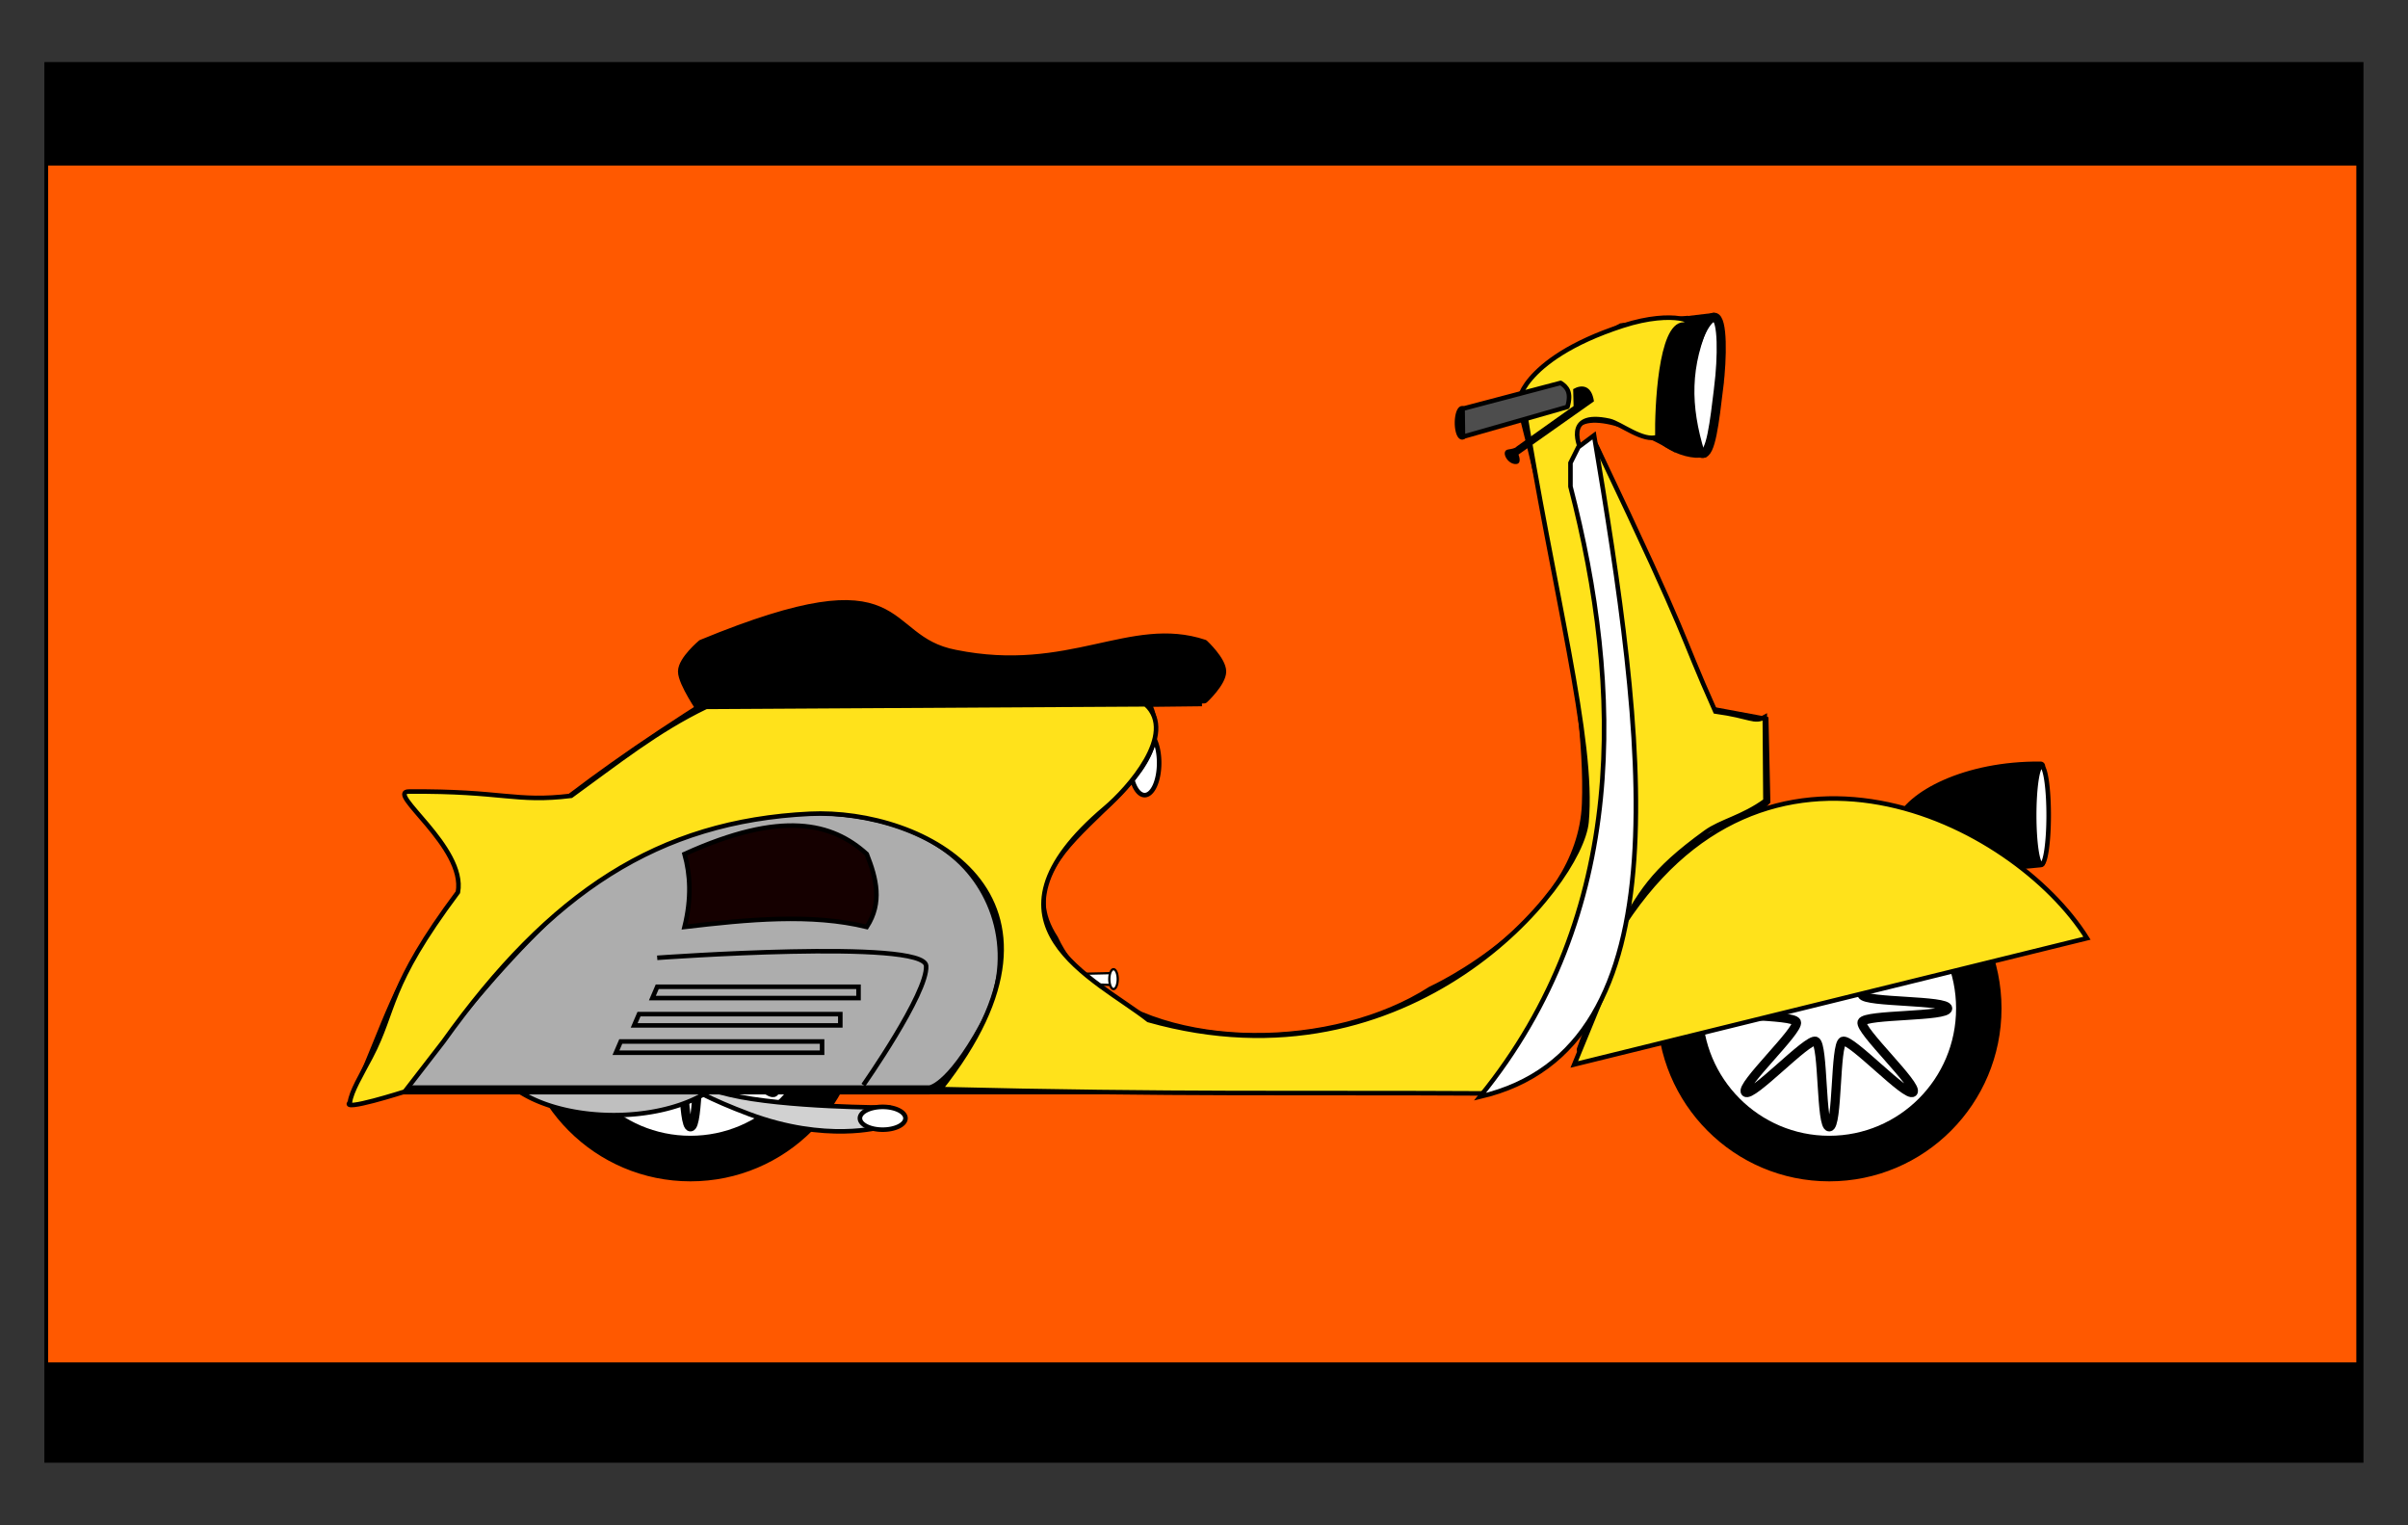 <?xml version="1.0" encoding="UTF-8"?>
<svg version="1.1" viewBox="0 0 600 380" xmlns="http://www.w3.org/2000/svg">
<rect x="0" y="0" width="600" height="380" fill="#333333" stroke="none"/>
<g transform="translate(0 -672.36)">
<g transform="matrix(1.135 0 0 1.135 16.177 -163.52)">
<g transform="translate(-3.972,-8.445)" fill="#fff" stroke="#000" stroke-linecap="round">
<g transform="translate(2.25 .125)">
<path d="m77.428 925.26c30.34 2.816 31.515 17.147 0 17.147z" fill="#c5c5c5" stroke-width="2"/>
<path d="m78.368 933.83a1.414 9.104 0 0 1-1.414 9.104 1.414 9.104 0 0 1-1.414-9.104 1.414 9.104 0 0 1 1.414-9.104 1.414 9.104 0 0 1 1.414 9.104z"/>
</g>
<path d="m114.02 920.84c-58.313 0.169-22.557-7.486-23.511 21.036z" fill-rule="evenodd" stroke-linejoin="round" stroke-width="2"/>
</g>
<rect x="-4.511" y="750.08" width="509.12" height="307.44" stroke-width="0"/>
<rect transform="scale(1,-1)" x="-3.691" y="-1035.5" width="506.73" height="262.71" fill="#ff5900" stroke-width="0"/>
<g transform="translate(-3.972,-8.445)" fill="#fff" stroke="#000">
<path d="m348.98 949.53 28.388-28.852-0.393-17.534-11.393-2.116-17.068-37.453c7.944 33.665 10.327 54.51 0.466 85.956z" stroke-width="2"/>
<g stroke-linecap="round" stroke-linejoin="round">
<g stroke-width="2">
<ellipse cx="391.3" cy="966.25" rx="36.815" ry="36.951" d="m 428.115,966.25 c 0,20.407 -16.483,36.951 -36.815,36.951 -20.332,0 -36.815,-16.544 -36.815,-36.951 0,-20.407 16.483,-36.951 36.815,-36.951 20.332,0 36.815,16.544 36.815,36.951 z" fill="#000"/>
<ellipse cx="391.3" cy="966.25" rx="28.844" ry="28.951" d="m 420.144,966.25 c 0,15.989 -12.914,28.951 -28.844,28.951 -15.93,0 -28.844,-12.962 -28.844,-28.951 0,-15.989 12.914,-28.951 28.844,-28.951 15.93,0 28.844,12.962 28.844,28.951 z"/>
<path d="m391.3 940.24c1.903 0 1.227 18.071 2.986 18.799 1.759 0.729 14.059-12.528 15.405-11.182s-11.91 13.646-11.182 15.405c0.728 1.759 18.799 1.082 18.799 2.986s-18.071 1.227-18.799 2.986c-0.728 1.759 12.528 14.059 11.182 15.405s-13.646-11.91-15.405-11.182c-1.759 0.728-1.082 18.799-2.986 18.799s-1.227-18.071-2.986-18.799c-1.759-0.729-14.059 12.528-15.405 11.182s11.91-13.646 11.182-15.405c-0.728-1.759-18.799-1.082-18.799-2.986s18.071-1.227 18.799-2.986c0.728-1.759-12.528-14.059-11.182-15.405s13.646 11.91 15.405 11.182c1.759-0.728 1.082-18.799 2.986-18.799z"/>
</g>
<path d="m437.7 913.06v21.213c-49.901 5.354-32.802-21.526 0-21.213z" fill="#000" stroke-width="2"/>
<path d="m439.47 923.85a1.591 10.783 0 0 1-1.591 10.783 1.591 10.783 0 0 1-1.591-10.783 1.591 10.783 0 0 1 1.591-10.783 1.591 10.783 0 0 1 1.591 10.783z"/>
</g>
<path d="m446.88 950.41-110.01 24.875s15.473-46.043 45.851-52.912c30.377-6.869 64.155 28.036 64.155 28.036z" stroke-linecap="round" stroke-linejoin="round" stroke-width="2"/>
</g>
<g transform="translate(-253.97,-8.445)" fill="#fff" stroke="#000" stroke-linecap="round" stroke-linejoin="round" stroke-width="2">
<ellipse cx="391.3" cy="966.25" rx="36.815" ry="36.951" d="m 428.115,966.25 c 0,20.407 -16.483,36.951 -36.815,36.951 -20.332,0 -36.815,-16.544 -36.815,-36.951 0,-20.407 16.483,-36.951 36.815,-36.951 20.332,0 36.815,16.544 36.815,36.951 z" fill="#000"/>
<ellipse cx="391.3" cy="966.25" rx="28.844" ry="28.951" d="m 420.144,966.25 c 0,15.989 -12.914,28.951 -28.844,28.951 -15.93,0 -28.844,-12.962 -28.844,-28.951 0,-15.989 12.914,-28.951 28.844,-28.951 15.93,0 28.844,12.962 28.844,28.951 z"/>
<path d="m391.3 940.24c1.903 0 1.227 18.071 2.986 18.799 1.759 0.729 14.059-12.528 15.405-11.182s-11.91 13.646-11.182 15.405c0.728 1.759 18.799 1.082 18.799 2.986s-18.071 1.227-18.799 2.986c-0.728 1.759 12.528 14.059 11.182 15.405s-13.646-11.91-15.405-11.182c-1.759 0.728-1.082 18.799-2.986 18.799s-1.227-18.071-2.986-18.799c-1.759-0.729-14.059 12.528-15.405 11.182s11.91-13.646 11.182-15.405c-0.728-1.759-18.799-1.082-18.799-2.986s18.071-1.227 18.799-2.986c0.728-1.759-12.528-14.059-11.182-15.405s13.646 11.91 15.405 11.182c1.759-0.728 1.082-18.799 2.986-18.799z"/>
</g>
<g transform="translate(-7.972,-8.445)" fill="#fff" stroke="#000" stroke-linecap="round" stroke-width=".5">
<path d="m226.38 958.76 11.285-0.264v2.614l-11.285-0.484z"/>
<path d="m239.1 959.82a0.924 2.179 0 0 1-0.924 2.179 0.924 2.179 0 0 1-0.924-2.179 0.924 2.179 0 0 1 0.924-2.179 0.924 2.179 0 0 1 0.924 2.179z"/>
</g>
<g transform="translate(-3.972,-8.445)" fill="#fff" stroke="#000">
<path d="m244.19 912.36a3.182 7.071 0 0 1-3.182 7.071 3.182 7.071 0 0 1-3.182-7.071 3.182 7.071 0 0 1 3.182-7.071 3.182 7.071 0 0 1 3.182 7.071z" stroke-linecap="round"/>
<path d="m314.86 984.11h-246.55c12.09-27.037 11.286-43.476 78.343-85.75h94.343c11.242 20.174-34.186 30.789-19.929 52.686 1.753 3.761 4.265 7.01 7.354 9.763 17.68 15.757 54.257 15.268 75.574 1.551 0 0 33-15 34-41s-9.72-69.554-14.444-88.064c0.91-3.369 5.924-7.362 5.924-7.362l16.22-9.083 13.257-1.491c-2.417 9.333-4.358 17.61-2.817 26.944 0 0-15.543-8.858-20.397-4.321-3.803 3.554 12.568 37.716 14.261 53.627 1.749 16.437 1.105 45.996-11.004 65.751-5.329 8.695-24.136 26.75-24.136 26.75z" fill-rule="evenodd" stroke-width="2"/>
</g>
<g fill="#fff" stroke="#000" stroke-linecap="round">
<path d="m328.45 821.34 6.265-2.257c2.897 1.73 1.093 2.788 1.02 4.094l-6.265 2.257c0.652-1.795 0.223-3.121-1.02-4.094z"/>
<path d="m363.09 821.26c-0.982 8.148-1.769 14.942-3.644 14.724-1.875-0.218-4.062-7.359-3.146-15.514 0.915-8.156 3.97-14.59 5.845-14.372 1.875 0.218 1.685 9.031 0.945 15.162z" stroke-width="2"/>
<path d="m354.4 807.05 6.038-0.722c-4.766 10.333-4.604 19.286-1.44 29.619-2.571 0.095-5.594-0.971-8.179-2.905-1.426-8.681-3.026-13.604 3.581-25.993z" fill="#000" stroke-width="2"/>
</g>
<g transform="translate(-3.972,-8.445)" fill="#fff" stroke="#000">
<path d="m150.98 975.88a26.517 13.789 0 0 1-26.516 13.789 26.517 13.789 0 0 1-26.517-13.789 26.517 13.789 0 0 1 26.517-13.789 26.517 13.789 0 0 1 26.516 13.789z" fill="#bfbfbf" stroke-linecap="round"/>
<path d="m135.06 978.82s2.828 3.535 14.849 6.364c12.021 2.828 34.648 2.828 34.648 2.828l-1.414 4.243s-12.021 3.535-28.991-2.828c-16.971-6.364-19.092-10.607-19.092-10.607z" fill="#d1d1d1" fill-rule="evenodd" stroke-width="1px"/>
<path d="m188.5 990.36a5 2.5 0 0 1-5 2.5 5 2.5 0 0 1-5-2.5 5 2.5 0 0 1 5-2.5 5 2.5 0 0 1 5 2.5z" stroke-linecap="round"/>
</g>
<g transform="translate(-3.972,-8.445)" stroke="#000">
<path d="m255.62 972.46s3.076 2.561 2.828 4.243c-0.512 3.478-8.132 6.718-8.132 6.718" fill="none" stroke-width="1px"/>
<path d="m77.782 984.13s27.325-38.325 48.79-50.912c18.489-10.842 54.207-16.282 72.832-0.707 9.72 8.128 14.142 23.335 6.364 37.477-7.778 14.142-12.021 14.142-12.021 14.142z" fill="#adadad" fill-rule="evenodd" stroke-width="2"/>
<g fill="none" stroke-width="1px">
<path d="m134 961.5h44.194v2.475h-45.255z"/>
<path d="m130 967.5h44.194v2.475h-45.255z"/>
<path d="m126 973.5h44.194v2.475h-45.255z"/>
</g>
<path d="m179.25 983.07s14.142-20.153 13.789-26.163c-0.354-6.01-59.043-1.768-59.043-1.768" fill="none" stroke-width="1px"/>
<path d="m140 932.36c21.321-9.667 32.413-6.873 40 0 2.118 5.333 3.468 10.667 0 16-12.141-2.982-26.007-1.648-40 0 1.571-6.381 1.25-11.5 0-16z" fill="#150000" stroke-linecap="round"/>
</g>
<path d="m313.11 974.59c19.524-5.333 31.254-31.439 37.924-53.967 7.28-37.721-9.343-72.538-15.876-87.304-10.197 6.52-0.204 22.413 4.402 41.212 10.173 41.525 1.764 63.465-26.45 100.06z" fill="#fff" stroke="#000" stroke-width="2"/>
<path d="m139.83 877.84c46.516-19.163 38.411-1.037 55.608 2.241 25.168 5.095 38.562-7.573 54.612-2.241 0 0 3.889 3.624 3.889 6.01s-3.889 6.01-3.889 6.01l-110.22 2.592s-4.243-6.15-4.243-8.603 4.243-6.01 4.243-6.01z" stroke="#000" stroke-linecap="round" stroke-linejoin="round" stroke-width="2"/>
<path d="m75.519 910.2c20.758-0.164 23.345 2.44 35.621 0.931 10.194-7.377 18.869-14.35 29.615-19.521l108.86-0.631-12.296 0.141c6.885 6.415-3.917 18.461-8.931 22.695-30.264 25.557-2.054 37.462 9.474 46.542 57.609 16.261 94.886-29.6 96.175-43.46 1.688-18.146-7.244-50.273-14.162-93.757-1.118 3.163-1.127-7.636 22.113-15.175 11.492-3.728 17.224-0.489 13.378-0.279-5.096 0.019-5.88 18.343-5.765 24.668-3.033 1.202-8.179-3.007-10.521-3.521-10.56-2.315-6.215 6.457-6.215 6.457 1.16 0.946 2.141-3.878 3.576-0.483 21.333 44.802 17.347 38.742 25.88 57.816 7.899 1.09 8.496 2.532 10.858 1.213l0.141 18.372c-5.092 3.697-9.734 4.49-13.111 6.932-12.146 8.778-14.326 13.374-19.469 22.451 32.198-52.639 87.171-24.788 103.17 0.801l-112.56 27.709 6.076-14.801c-6.01 8.735-15.116 18.133-25.68 21.157-38.79-0.227-68.469 0.305-119.54-0.946 33.721-42.636-3.692-61.649-28.708-60.426-33.206 1.624-56.877 17.091-80.426 50.017l-8.474 10.961s-14.245 4.553-12.037 2.345c0.337-2.427 2.424-5.845 4.572-9.928 5.541-10.535 3.41-15.149 19.142-36.185 1.816-9.953-16.08-22.095-10.756-22.095z" fill="#ffe21b" stroke="#000" stroke-width="1px"/>
<g transform="translate(-1.99,-7.407)" stroke="#000" stroke-linecap="round" stroke-linejoin="round">
<path d="m309.85 836.67a1.125 3.188 0 0 1-1.125 3.188 1.125 3.188 0 0 1-1.125-3.188 1.125 3.188 0 0 1 1.125-3.188 1.125 3.188 0 0 1 1.125 3.188z"/>
<path d="m308.82 833.59 21.527-5.675c1.376 0.877 2.437 2.068 1.495 5.262l-22.935 6.556z" fill="#4d4d4d"/>
</g>
<path d="m331.11 821.87c1.769-1.041 4.027-0.98 4.562 2.679l-16.569 11.682s0.969 2.277-0.828 2.076c-1.797-0.201-3.09-2.963-1.399-3.197 1.69-0.235 1.801-0.621 1.801-0.621l12.522-8.894z" fill-rule="evenodd"/>
<path transform="translate(0,752.36)" d="m335.7 79.655c10.937 65.548 20.838 134.51-25.059 145.17 32.685-40.112 31.362-89.651 19.874-133.94v-5.185l1.728-3.456z" fill="#fff" stroke="#000" stroke-width="1px"/>
</g>
</g>
</svg>
